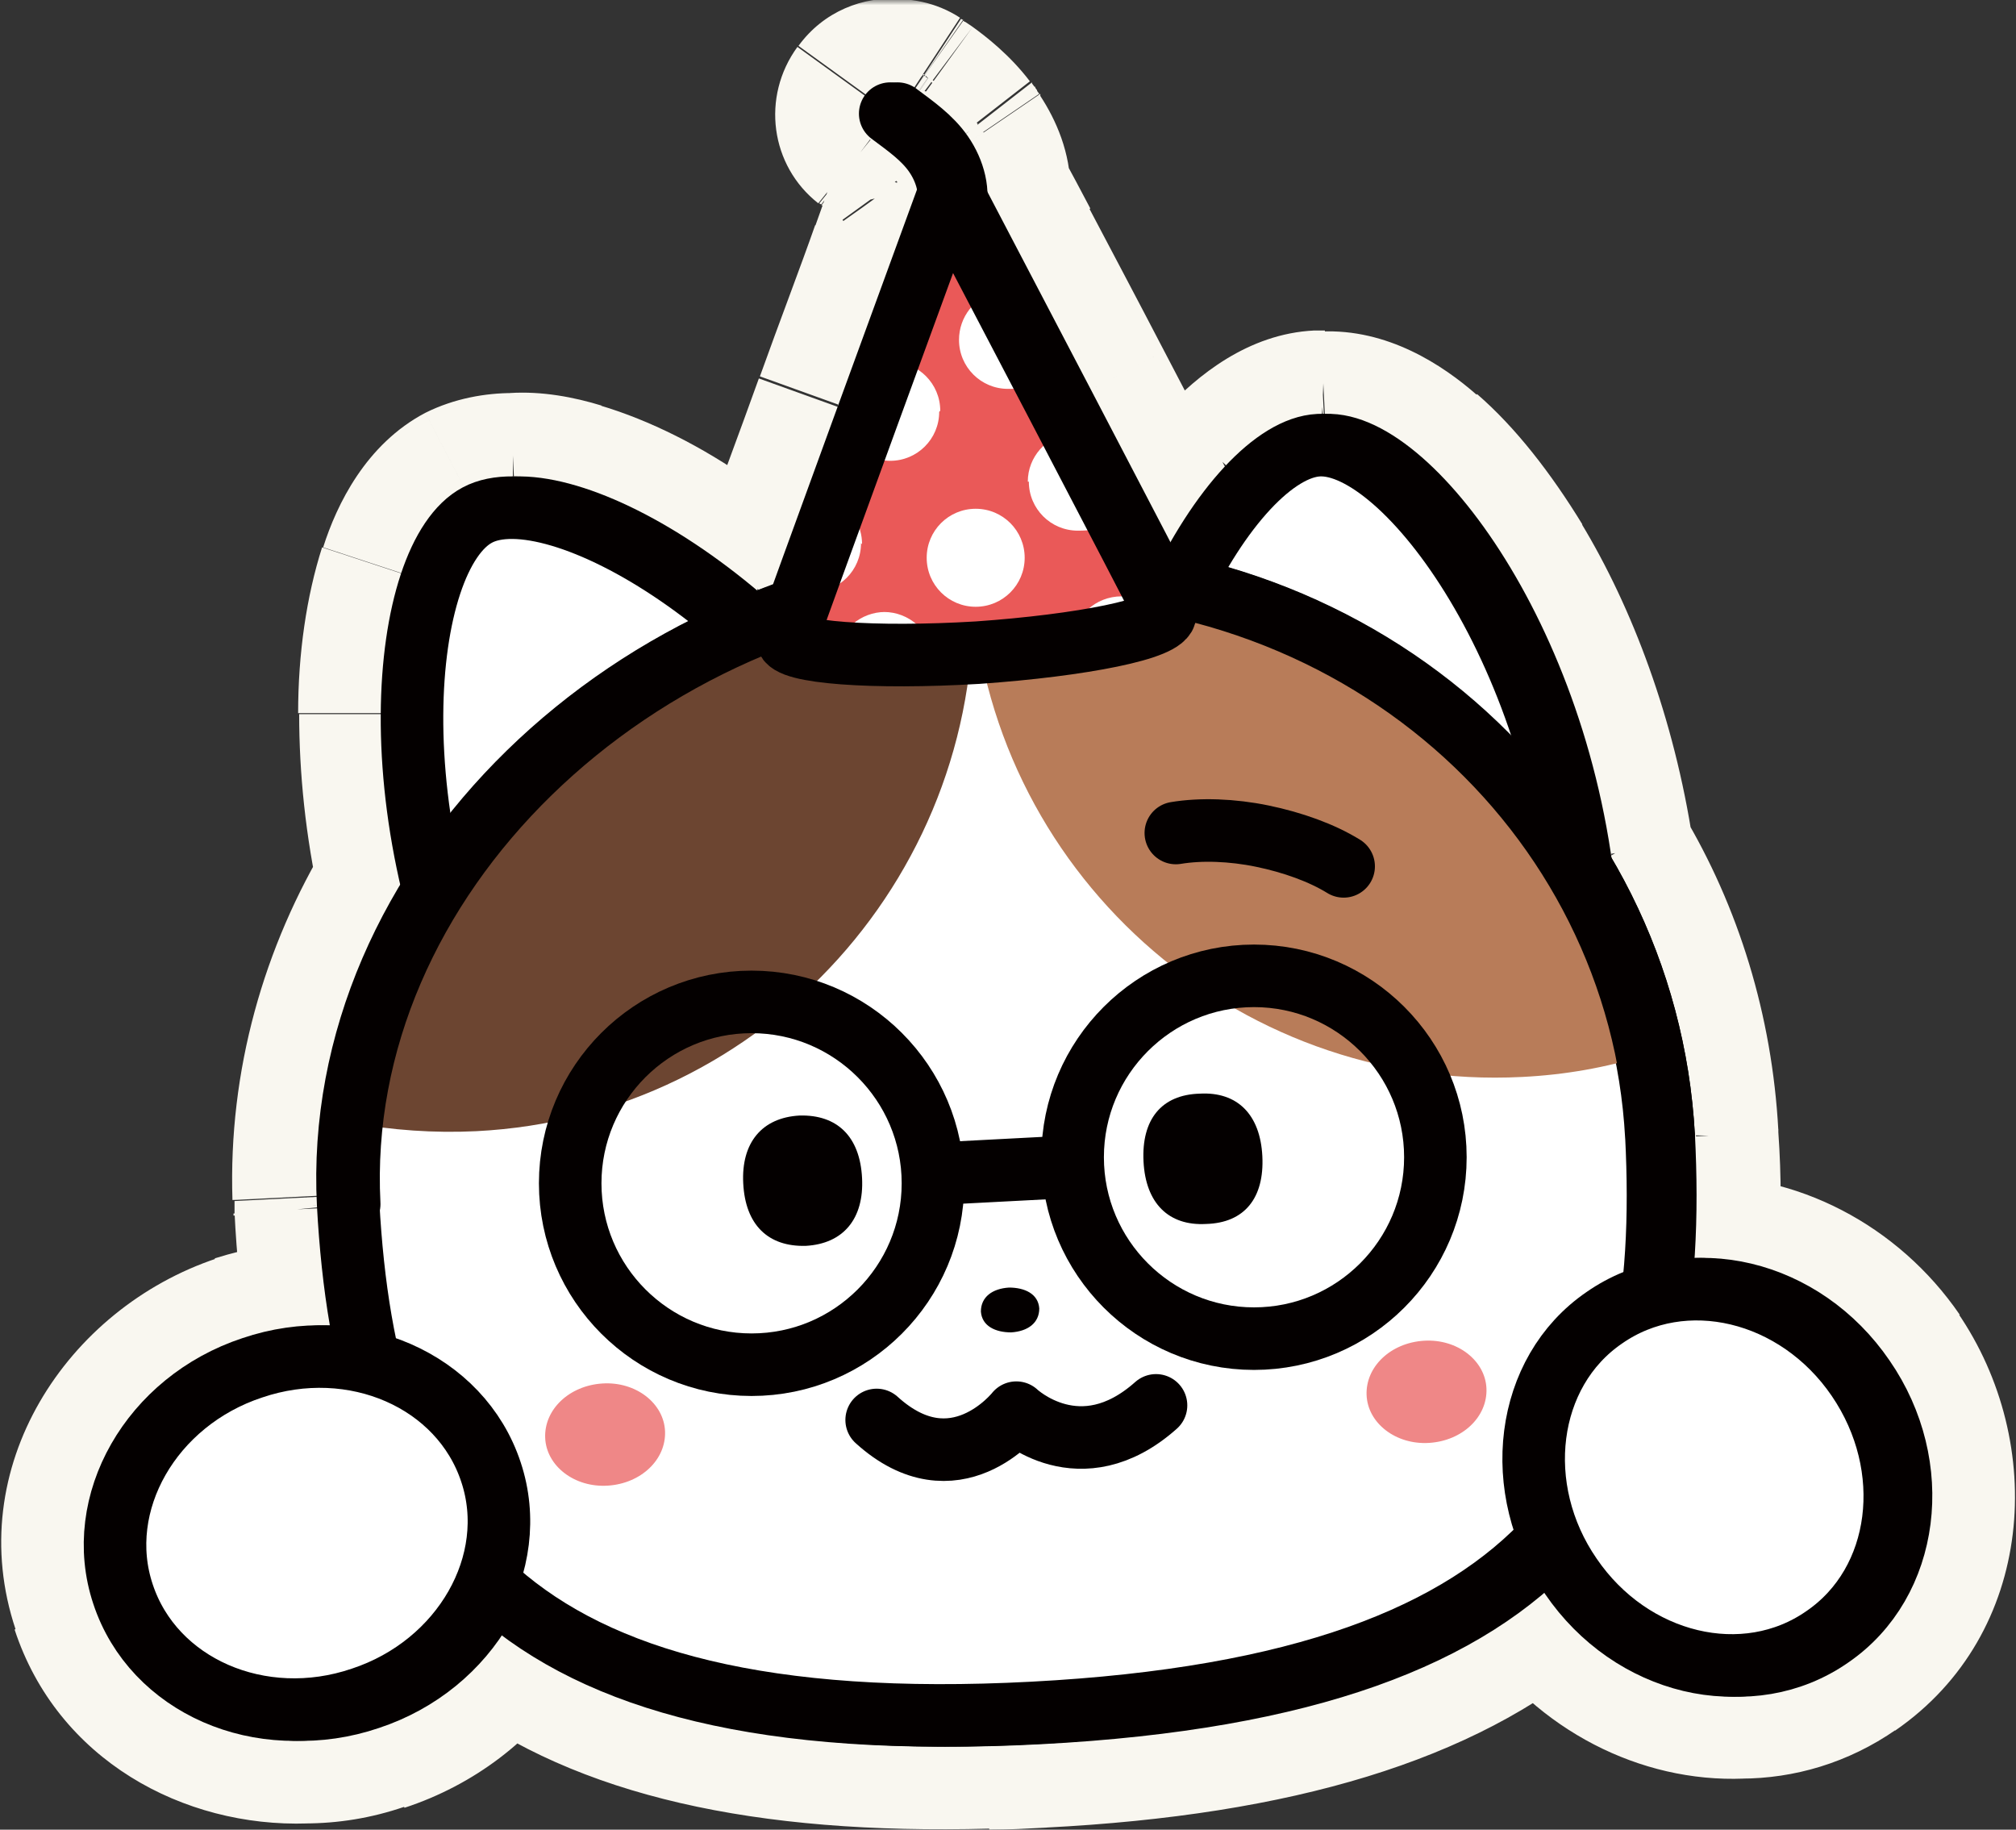 <?xml version="1.0" encoding="UTF-8"?>
<svg id="_レイヤー_1" data-name="レイヤー_1" xmlns="http://www.w3.org/2000/svg" xmlns:xlink="http://www.w3.org/1999/xlink" version="1.1" viewBox="0 0 193.4 175.5">
  <rect x="0" y="0" width="193.4" height="175.5" fill="#333333" stroke="none"/>
  <!-- Generator: Adobe Illustrator 29.5.1, SVG Export Plug-In . SVG Version: 2.1.0 Build 141)  -->
  <defs>
    <style>
      .st0 {
        mask: url(#mask);
      }

      .st1 {
        fill: #6c4531;
      }

      .st2 {
        fill: #f9f7f0;
      }

      .st3 {
        fill: none;
      }

      .st3, .st4 {
        stroke: #040000;
        stroke-linecap: round;
        stroke-linejoin: round;
        stroke-width: 6px;
      }

      .st5 {
        fill: #ef8787;
      }

      .st6 {
        fill: #b87c59;
      }

      .st7, .st4 {
        fill: #fff;
      }

      .st8 {
        fill: #040000;
      }

      .st9 {
        fill: #ea5958;
      }
    </style>
    <mask id="mask" x="-1" y="0" width="195" height="176" maskUnits="userSpaceOnUse">
      <g id="path-1-outside-1_158_1664">
        <rect class="st7" x="-1" y="0" width="195" height="176"/>
        <path class="st8" d="M85.7,8c.7,0,1.4,0,2,.5h.1c0,0,.6.5.6.5,1.3,1,2.8,2.2,4.1,3.8l.3.4h0s.3.4.3.4c.9,1.4,1.6,3.1,1.6,5,.1.2.2.4.4.7.6,1.1,1.4,2.6,2.4,4.5,2,3.7,4.6,8.7,7.2,13.7,2.6,5,5.2,10,7.2,13.7.2.3.3.7.5,1,1.6-2.9,3.4-5.3,5.2-7.3,2.5-2.7,5.6-4.9,8.9-5.1.2,0,.4,0,.6,0,0,0,0,0,0,0,3.3-.2,6.5,1.7,9.4,4.1,2.9,2.6,5.9,6.2,8.5,10.6,4.3,7.2,8,16.8,9.6,27.6,4.7,8,7.6,17,8.1,26.7,0,0,0,.1,0,.2.2,4,.2,7.9,0,11.7,7.1-.3,14.3,3.4,18.8,9.8,6.6,9.6,5.2,22.6-4,29-3.2,2.2-6.8,3.2-10.4,3.2-7.1.3-14.3-3.3-18.8-9.8,0,0,0,0,0,0-9.9,8.4-25.3,13.3-48.2,14.5-1.8,0-3.5.2-5.2.2-21.6.6-36.5-3.1-46.6-10.7-2.7,4-6.8,7.2-11.8,8.9-2.4.8-4.8,1.2-7.1,1.2-8.9.3-17.4-4.5-20.2-13.1-3.5-10.6,3.2-21.9,14.3-25.5,2.4-.8,4.8-1.2,7.1-1.2.4,0,.9,0,1.3,0-.6-3.6-1-7.4-1.2-11.2,0,0,0,0,0,0v-.2s0-.8,0-.8c-.4-10.8,2.6-21.1,8-30.1-1.3-5.7-1.9-11.3-1.8-16.2,0-5.2.7-9.8,1.9-13.5,1.2-3.5,3.1-6.8,5.9-8.3,1.4-.7,3-1,4.7-1,2,0,4.1.3,6.2.9,3.7,1.1,7.9,3.2,12.2,6.1,1.7,1.2,3.4,2.5,5.1,3.9.5-.2,1-.4,1.5-.6.3-.8.6-1.6.9-2.5,1.4-4,3.4-9.3,5.3-14.5,1.9-5.3,3.9-10.5,5.3-14.5.7-2,1.3-3.6,1.7-4.8.2-.6.4-1,.5-1.3,0-.1,0-.2,0-.3-.1-.5-.3-1-.7-1.5h0c-.7-1-1.7-1.8-3-2.8l-.6-.4h-.1c-1.2-1.1-1.5-2.9-.5-4.2.6-.9,1.7-1.3,2.7-1.2Z"/>
      </g>
    </mask>
  </defs>
  <path class="st2" d="M85.7,8c.7,0,1.4,0,2,.5h.1c0,0,.6.5.6.5,1.3,1,2.8,2.2,4.1,3.8l.3.4h0s.3.4.3.4c.9,1.4,1.6,3.1,1.6,5,.1.2.2.4.4.7.6,1.1,1.4,2.6,2.4,4.5,2,3.7,4.6,8.7,7.2,13.7,2.6,5,5.2,10,7.2,13.7.2.3.3.7.5,1,1.6-2.9,3.4-5.3,5.2-7.3,2.5-2.7,5.6-4.9,8.9-5.1.2,0,.4,0,.6,0,0,0,0,0,0,0,3.3-.2,6.5,1.7,9.4,4.1,2.9,2.6,5.9,6.2,8.5,10.6,4.3,7.2,8,16.8,9.6,27.6,4.7,8,7.6,17,8.1,26.7,0,0,0,.1,0,.2.2,4,.2,7.9,0,11.7,7.1-.3,14.3,3.4,18.8,9.8,6.6,9.6,5.2,22.6-4,29-3.2,2.2-6.8,3.2-10.4,3.2-7.1.3-14.3-3.3-18.8-9.8,0,0,0,0,0,0-9.9,8.4-25.3,13.3-48.2,14.5-1.8,0-3.5.2-5.2.2-21.6.6-36.5-3.1-46.6-10.7-2.7,4-6.8,7.2-11.8,8.9-2.4.8-4.8,1.2-7.1,1.2-8.9.3-17.4-4.5-20.2-13.1-3.5-10.6,3.2-21.9,14.3-25.5,2.4-.8,4.8-1.2,7.1-1.2.4,0,.9,0,1.3,0-.6-3.6-1-7.4-1.2-11.2,0,0,0,0,0,0v-.2s0-.8,0-.8c-.4-10.8,2.6-21.1,8-30.1-1.3-5.7-1.9-11.3-1.8-16.2,0-5.2.7-9.8,1.9-13.5,1.2-3.5,3.1-6.8,5.9-8.3,1.4-.7,3-1,4.7-1,2,0,4.1.3,6.2.9,3.7,1.1,7.9,3.2,12.2,6.1,1.7,1.2,3.4,2.5,5.1,3.9.5-.2,1-.4,1.5-.6.3-.8.6-1.6.9-2.5,1.4-4,3.4-9.3,5.3-14.5,1.9-5.3,3.9-10.5,5.3-14.5.7-2,1.3-3.6,1.7-4.8.2-.6.4-1,.5-1.3,0-.1,0-.2,0-.3-.1-.5-.3-1-.7-1.5h0c-.7-1-1.7-1.8-3-2.8l-.6-.4h-.1c-1.2-1.1-1.5-2.9-.5-4.2.6-.9,1.7-1.3,2.7-1.2Z"/>
  <g class="st0">
    <path class="st2" d="M85.7,8l-.7,8c.6,0,1.2,0,1.7,0l-1-7.9ZM87.8,8.5l4.6-6.6c0,0-.1,0-.2-.1l-4.4,6.7ZM87.9,8.6l4.7-6.5c0,0-.1,0-.2-.1l-4.6,6.6ZM88.5,9l4.8-6.4s0,0,0,0l-4.7,6.5ZM92.6,12.8l6.4-4.8s0,0,0-.1l-6.3,4.9ZM92.8,13.1l6.7-4.4c0-.1-.2-.2-.2-.4l-6.4,4.8ZM92.8,13.1l-6.7,4.4s0,0,0,0l6.6-4.5ZM93.1,13.5l6.7-4.3c0,0,0-.1,0-.2l-6.6,4.5ZM94.7,18.6l-8,.2c0,1.2.3,2.4.9,3.5l7.1-3.7ZM95.1,19.2l-7.1,3.7,7.1-3.7ZM97.4,23.7l-7.1,3.7,7.1-3.7ZM104.6,37.4l7.1-3.7-7.1,3.7ZM111.8,51.1l7.1-3.7-7.1,3.7ZM112.3,52.1l-7.1,3.7c1.4,2.6,4,4.2,6.9,4.3,2.9,0,5.7-1.5,7.1-4l-7-4ZM117.5,44.8l-5.9-5.4h0s5.9,5.4,5.9,5.4ZM126.4,39.7l-.4-8h0l.4,8ZM126.9,39.7v8c0,0,.3,0,.5,0l-.5-8ZM127,39.7l-.4-8h0l.4,8ZM136.4,43.8l5.3-6h0s-5.3,6-5.3,6ZM144.9,54.4l6.9-4.1h0l-6.9,4.1ZM154.5,82l-7.9,1.2c.2,1,.5,2,1,2.9l6.9-4.1ZM162.6,108.7l8-.4h0l-8,.4ZM162.6,109l-8-.2c0,.2,0,.4,0,.6l8-.4ZM162.6,120.7l-8-.5c-.2,2.3.7,4.5,2.2,6.1,1.6,1.6,3.8,2.5,6,2.4l-.3-8ZM181.3,130.5l6.6-4.5h0s-6.6,4.5-6.6,4.5ZM177.3,159.4l4.5,6.6h0l-4.5-6.6ZM167,162.7v-8c-.1,0-.2,0-.3,0l.3,8ZM148.2,152.9l-6.6,4.5h0l6.6-4.5ZM148.1,152.8l6.6-4.5c-1.3-1.9-3.3-3.1-5.5-3.4s-4.5.4-6.2,1.8l5.2,6.1ZM99.9,167.3l.4,8h0l-.4-8ZM94.7,167.5l-.2-8s0,0,0,0l.2,8ZM48.1,156.8l4.8-6.4c-1.8-1.3-4-1.8-6.1-1.5-2.2.4-4.1,1.6-5.3,3.4l6.6,4.4ZM36.3,165.7l2.5,7.6h0l-2.5-7.6ZM29.2,166.9v-8c-.1,0-.2,0-.3,0l.3,8ZM9,153.8l-7.6,2.5h0l7.6-2.5ZM23.2,128.3l-2.5-7.6h0l2.5,7.6ZM30.4,127.1v8c.2,0,.2,0,.3,0l-.3-8ZM31.7,127.1l-.2,8c2.4,0,4.7-1,6.2-2.8s2.2-4.2,1.8-6.6l-7.9,1.3ZM30.5,115.8l8-.4c0-.2,0-.4,0-.5l-7.9,1ZM30.5,115.8l-8,.6c0,0,0,.1,0,.2l8-.8ZM30.5,115.6l-8,.4c0,0,0,.2,0,.2l8-.6ZM30.4,114.8l-8,.3s0,0,0,0l8-.4ZM38.5,84.7l6.9,4.1c1.1-1.8,1.4-3.9,1-5.9l-7.8,1.8ZM36.6,68.5h-8s0,0,0,0h8ZM38.5,55.1l-7.6-2.5h0s7.6,2.5,7.6,2.5ZM44.5,46.7l-3.7-7.1h0s3.7,7.1,3.7,7.1ZM49.2,45.7v8c.1,0,.2,0,.4,0l-.4-8ZM55.4,46.6l2.3-7.7h0l-2.3,7.7ZM67.5,52.7l4.5-6.6h0s-4.5,6.6-4.5,6.6ZM72.7,56.6l-5.1,6.1c2.2,1.9,5.3,2.4,8,1.3l-2.9-7.5ZM74.1,56l2.7,7.5c2.2-.8,4-2.6,4.8-4.8l-7.5-2.7ZM75,53.5l-7.5-2.7h0l7.5,2.7ZM80.4,39l-7.5-2.7,7.5,2.7ZM85.7,24.5l-7.5-2.8h0l7.5,2.8ZM87.4,19.7l-7.5-2.8h0l7.5,2.8ZM87.9,18.4l7.5,2.8h0s-7.5-2.8-7.5-2.8ZM88,18.1l7.5,2.7c.5-1.5.6-3.1.3-4.7l-7.8,1.9ZM87.3,16.6l6.5-4.6c-2-2.8-5.6-4.1-9-3-3.3,1.1-5.6,4.1-5.6,7.6h8ZM87.3,16.6l-6.5,4.7c2,2.8,5.6,4,9,3,3.3-1.1,5.6-4.1,5.6-7.6h-8ZM84.3,13.9l4.8-6.4s0,0,0,0l-4.7,6.4ZM83.7,13.4l-4.8,6.4s0,0,.1,0l4.7-6.4ZM83.6,13.3l-5,6.2c0,0,.1.1.2.1l4.8-6.4ZM83.1,9.2l-6.5-4.7h0s6.5,4.7,6.5,4.7ZM85.7,8l1,7.9c-1.1.1-2.3,0-3.4-.8l4.4-6.7,4.4-6.7c-2.3-1.5-5-2-7.4-1.7l1,7.9ZM87.8,8.5l-4.6,6.6h.1c0,0,4.6-6.5,4.6-6.5l4.6-6.6h-.1c0,0-4.6,6.5-4.6,6.5ZM87.9,8.6l-4.7,6.5.6.4,4.7-6.5,4.7-6.5-.6-.4-4.7,6.5ZM88.5,9l-4.8,6.4c1.2.9,2,1.6,2.5,2.2l6.3-4.9,6.3-4.9c-1.9-2.5-4.2-4.3-5.6-5.3l-4.8,6.4ZM92.6,12.8l-6.4,4.8.3.4,6.4-4.8,6.4-4.8-.3-.4-6.4,4.8ZM92.8,13.1l-6.7,4.4h0s6.7-4.4,6.7-4.4l6.7-4.4h0s-6.7,4.4-6.7,4.4ZM92.8,13.1l-6.6,4.5.3.4,6.6-4.5,6.6-4.5-.3-.4-6.6,4.5ZM93.1,13.5l-6.7,4.3c.1.2.2.4.3.6,0,.2,0,.3,0,.3l8-.2,8-.2c0-3.7-1.4-6.8-2.9-9.1l-6.7,4.3ZM94.7,18.6l-7.1,3.7c.1.2.2.4.4.7l7.1-3.7,7.1-3.7c-.1-.3-.2-.5-.4-.7l-7.1,3.7ZM95.1,19.2l-7.1,3.7c.6,1.1,1.4,2.6,2.4,4.5l7.1-3.7,7.1-3.7c-1-1.9-1.8-3.4-2.4-4.5l-7.1,3.7ZM97.4,23.7l-7.1,3.7c2,3.7,4.6,8.7,7.2,13.7l7.1-3.7,7.1-3.7c-2.6-5-5.2-9.9-7.2-13.7l-7.1,3.7ZM104.6,37.4l-7.1,3.7c2.6,5,5.2,10,7.2,13.7l7.1-3.7,7.1-3.7c-2-3.8-4.6-8.7-7.2-13.7l-7.1,3.7ZM111.8,51.1l-7.1,3.7c.2.4.3.5.5,1l7.1-3.7,7.1-3.7c0-.2-.4-.7-.5-1l-7.1,3.7ZM112.3,52.1l7,4c1.4-2.4,2.8-4.4,4.1-5.8l-5.9-5.4-5.9-5.4c-2.3,2.5-4.4,5.5-6.3,8.8l7,4ZM117.5,44.8l5.9,5.4c.9-1,1.8-1.7,2.5-2.1.7-.4,1-.4,1-.4l-.4-8-.4-8c-6.4.3-11.3,4.4-14.3,7.6l5.9,5.4ZM126.4,39.7l.4,8s0,0,0,0v-8c.1,0,.3-8,.3-8-.4,0-.8,0-1.1,0l.4,8ZM126.9,39.7l.5,8s0,0,0,0c0,0,0,0,0,0h0s0,0,0,0c0,0,0,0,0,0,0,0,0,0,0,0l-.4-8-.4-8c0,0-.1,0-.2,0l.5,8ZM127,39.7l.4,8s.3,0,1,.3c.7.3,1.6,1,2.7,1.9l5.3-6,5.3-6c-3.3-2.9-8.6-6.4-15-6.1l.4,8ZM136.4,43.8l-5.3,6c2.1,1.9,4.6,4.8,6.9,8.7l6.9-4.1,6.9-4.1c-3-4.9-6.4-9.3-10.1-12.5l-5.3,6ZM144.9,54.4l-6.9,4.1c3.8,6.4,7.1,14.9,8.6,24.6l7.9-1.2,7.9-1.2c-1.8-11.8-5.8-22.4-10.7-30.5l-6.9,4.1ZM154.5,82l-6.9,4.1c4.1,6.9,6.5,14.7,7,23.1l8-.4,8-.4c-.6-11-3.8-21.4-9.2-30.4l-6.9,4.1ZM162.6,108.7l-8,.4c0-.1,0-.2,0-.3,0,0,0,0,0,0h0s8,.1,8,.1l8,.2c0-.1,0-.4,0-.8l-8,.4ZM162.6,109l-8,.4c.2,3.8.2,7.4,0,10.8l8,.5,8,.5c.3-4.1.3-8.4,0-12.6l-8,.4ZM162.6,120.7l.3,8c4.2-.2,8.9,2,11.9,6.4l6.6-4.5,6.6-4.5c-5.9-8.6-15.7-13.7-25.7-13.3l.3,8ZM181.3,130.5l-6.6,4.5c4.6,6.6,3,14.5-1.9,17.8l4.5,6.6,4.5,6.6c13.5-9.3,14.6-27.6,6-40.1l-6.6,4.5ZM177.3,159.4l-4.5-6.6c-1.8,1.2-3.8,1.8-5.9,1.8v8c0,0,.1,8,.1,8,5.1,0,10.3-1.5,14.9-4.7l-4.5-6.6ZM167,162.7l-.3-8c-4.2.2-8.9-2-11.9-6.4l-6.6,4.5-6.6,4.5c5.9,8.6,15.7,13.7,25.7,13.3l-.3-8ZM148.2,152.9l6.6-4.5s0,0,0,0c0,0,0,0,0,0,0,0,0,0,0,0,0,0,0,0,0,0,0,0,0,0,0,0l-6.6,4.5-6.6,4.5s0,0,0,0c0,0,0,0,0,0,0,0,0,0,0,0,0,0,0,0,0,.1l6.6-4.5ZM148.1,152.8l-5.2-6.1c-7.9,6.7-21.3,11.4-43.4,12.6l.4,8,.4,8c23.6-1.2,41.1-6.4,52.9-16.4l-5.2-6.1ZM99.9,167.3l-.4-8c-1.7,0-3.4.1-5,.2l.2,8,.2,8c1.8,0,3.6-.1,5.5-.2l-.4-8ZM94.7,167.5l-.2-8c-20.7.6-33.6-3.1-41.6-9.1l-4.8,6.4-4.8,6.4c12.1,9.1,29.2,12.8,51.6,12.2l-.2-8ZM48.1,156.8l-6.6-4.4c-1.7,2.5-4.4,4.7-7.7,5.8l2.5,7.6,2.5,7.6c6.7-2.2,12.3-6.5,15.9-12l-6.6-4.4ZM36.3,165.7l-2.5-7.6c-1.6.5-3.2.8-4.7.8v8c0,0,.1,8,.1,8,3.2,0,6.4-.5,9.6-1.6l-2.5-7.6ZM29.2,166.9l-.3-8c-6,.2-10.8-3-12.3-7.6l-7.6,2.5-7.6,2.5c4.1,12.5,16.2,19,28.1,18.6l-.3-8ZM9,153.8l7.6-2.5c-1.9-5.7,1.6-12.9,9.2-15.4l-2.5-7.6-2.5-7.6c-14.4,4.8-24.5,20.1-19.3,35.6l7.6-2.5ZM23.2,128.3l2.5,7.6c1.6-.5,3.1-.8,4.7-.8v-8c0,0-.2-8-.2-8-3.2,0-6.4.6-9.6,1.6l2.5,7.6ZM30.4,127.1l.3,8c.3,0,.6,0,.9,0l.2-8,.2-8c-.6,0-1.2,0-1.8,0l.3,8ZM31.7,127.1l7.9-1.3c-.6-3.2-.9-6.7-1.1-10.3l-8,.4-8,.4c.2,4.1.6,8.2,1.3,12.1l7.9-1.3ZM30.5,115.8l7.9-1c0-.1,0-.2,0-.3,0,0,0,0,0,0,0,0,0,0,0,0,0,0,0,0,0,0,0,0,0,0,0,0,0,0,0,0,0,0,0,0,0,.2,0,.3l-8,.8-8,.8c0,.1,0,.3,0,.3,0,0,0,.1,0,.1,0,0,0,0,0,0,0,0,0,0,0,0,0,0,0-.1,0-.2l7.9-1ZM30.5,115.8l8-.6v-.2s-8,.6-8,.6l-8,.6v.2s8-.6,8-.6ZM30.5,115.6l8-.4v-.8s-8,.4-8,.4l-8,.4v.8s8-.4,8-.4ZM30.4,114.8l8-.3c-.3-9.1,2.2-17.8,6.9-25.7l-6.9-4.1-6.9-4.1c-6.2,10.2-9.6,22.1-9.2,34.5l8-.3ZM38.5,84.7l7.8-1.8c-1.2-5.2-1.7-10.1-1.6-14.4h-8s-8,0-8,0c0,5.6.6,11.7,2,18l7.8-1.8ZM36.6,68.5h8c0-4.5.6-8.3,1.5-11l-7.6-2.5-7.6-2.5c-1.5,4.7-2.3,10.2-2.3,15.9h8ZM38.5,55.1l7.6,2.5c.4-1.3.9-2.3,1.4-3,.5-.7.7-.8.7-.8l-3.7-7.1-3.7-7.1c-5.7,3-8.5,8.8-9.8,12.9l7.6,2.5ZM44.5,46.7l3.7,7.1s.2-.1,1-.1v-8s0-8,0-8c-2.6,0-5.6.5-8.4,1.9l3.7,7.1ZM49.2,45.7l.4,8c.8,0,2,.1,3.5.6l2.3-7.7,2.3-7.7c-2.6-.8-5.7-1.4-8.8-1.2l.4,8ZM55.4,46.6l-2.3,7.7c2.7.8,6.2,2.5,9.9,5l4.5-6.6,4.5-6.6c-4.7-3.3-9.7-5.8-14.4-7.2l-2.3,7.7ZM67.5,52.7l-4.5,6.6c1.5,1,3,2.2,4.5,3.4l5.1-6.1,5.1-6.1c-1.9-1.6-3.8-3-5.7-4.4l-4.5,6.6ZM72.7,56.6l2.9,7.5c.4-.2.9-.3,1.3-.5l-2.7-7.5-2.7-7.5c-.5.2-1.1.4-1.6.6l2.9,7.5ZM74.1,56l7.5,2.7c.3-.8.6-1.6.9-2.5l-7.5-2.7-7.5-2.7c-.3.9-.6,1.8-.9,2.5l7.5,2.7ZM75,53.5l7.5,2.7c1.4-4,3.4-9.2,5.3-14.5l-7.5-2.7-7.5-2.7c-1.9,5.3-3.9,10.6-5.3,14.5l7.5,2.7ZM80.4,39l7.5,2.7c1.9-5.3,3.9-10.5,5.3-14.5l-7.5-2.8-7.5-2.8c-1.4,4-3.4,9.2-5.3,14.5l7.5,2.7ZM85.7,24.5l7.5,2.8c.7-2,1.3-3.6,1.7-4.8l-7.5-2.8-7.5-2.8c-.4,1.2-1,2.8-1.7,4.8l7.5,2.8ZM87.4,19.7l7.5,2.8c.2-.6.4-1,.5-1.3l-7.5-2.8-7.5-2.8c-.1.3-.3.8-.5,1.3l7.5,2.8ZM87.9,18.4l7.5,2.8c0,0,0-.1,0-.2,0,0,0,0,0-.1l-7.5-2.7-7.5-2.7c0,.1,0,.1,0,.3l7.5,2.8ZM88,18.1l7.8-1.9c-.4-1.5-1-2.9-1.9-4.2l-6.5,4.6-6.5,4.6c-.2-.3-.4-.7-.5-1.3l7.8-1.9ZM87.3,16.6h-8s8,0,8,0h8s-8,0-8,0ZM87.3,16.6l6.5-4.7c-1.5-2.1-3.4-3.5-4.7-4.5l-4.8,6.4-4.8,6.4c.6.4.9.7,1.2.9.2.2.2.2.1,0l6.5-4.7ZM84.3,13.9l4.7-6.4-.6-.4-4.7,6.4-4.7,6.4.6.4,4.7-6.4ZM83.7,13.4l4.8-6.4h-.1c0,0-4.8,6.3-4.8,6.3l-4.8,6.4h.1c0,0,4.8-6.3,4.8-6.3ZM83.6,13.3l5-6.2c2.1,1.7,2.5,4.7.9,6.8l-6.5-4.7-6.5-4.7c-3.5,4.8-2.6,11.4,2,15l5-6.2ZM83.1,9.2l6.5,4.7c-1.1,1.5-2.8,2.2-4.5,2l.7-8,.7-8c-3.7-.3-7.5,1.2-9.9,4.5l6.5,4.7Z"/>
  </g>
  <path class="st7" d="M108.9,134.4c-2.4,2.9-6.2,4.9-10.6,5.2-2.3.1-4.6-.3-6.6-1.1"/>
  <path class="st7" d="M118,107.2l-5.9,4.2,6.4,3.5"/>
  <path class="st3" d="M118,107.2l-5.9,4.2,6.4,3.5"/>
  <path class="st4" d="M152.3,89.5c1.4,26.5-11.8,48.8-20.1,49.2-8.3.4-23.7-20.3-25.1-46.8-1.4-26.5,11.8-48.8,20.1-49.2,8.3-.4,23.7,20.3,25.1,46.8Z"/>
  <path class="st4" d="M48.8,102.5c12.3,23.5,35,36,42.3,32.1,7.4-3.9,10.1-29.6-2.3-53.1-12.3-23.5-35-36-42.3-32.1-7.4,3.9-10.1,29.6,2.3,53.1Z"/>
  <path class="st4" d="M159.6,108.9c1.6,31.2-8.5,52.7-59.8,55.4-51.3,2.7-64-17.6-65.7-48.8-1.6-31.2,27.2-58.9,61.8-60.7,34.7-1.8,62,23,63.7,54.2h0Z"/>
  <path class="st1" d="M93.9,55.7c-31.7,1.7-56.9,24.2-59.6,52,3.9.7,7.9,1,12,.8,27.7-1.4,49-25.1,47.6-52.8Z"/>
  <path class="st6" d="M93.9,55.7c1.4,27.7,25.1,49,52.8,47.6,4.1-.2,8.1-.9,11.9-2.1-5.6-27.3-33-47.2-64.7-45.5h0Z"/>
  <path class="st3" d="M113.4,79.9c2.4-.4,5.4-.3,8.3.3,2.9.6,5.7,1.6,7.8,2.9"/>
  <path class="st3" d="M111.5,134.8c-7.3,6.5-13.4.7-13.4.7,0,0-5.9,7.5-13.4.7"/>
  <path class="st8" d="M121.7,110.9c.2,4-1.7,6.4-5.4,6.5-3.6.2-5.8-2-6-6-.2-4,1.7-6.4,5.4-6.5,3.6-.2,5.8,2,6,6Z"/>
  <path class="st8" d="M72,113.5c.2,4,2.4,6.1,6,6,3.6-.2,5.6-2.6,5.4-6.5-.2-4-2.4-6.1-6-6-3.6.2-5.6,2.6-5.4,6.5Z"/>
  <path class="st3" d="M121,128.4c9.6,0,17.4-7.8,17.4-17.4s-7.8-17.4-17.4-17.4-17.4,7.8-17.4,17.4,7.8,17.4,17.4,17.4Z"/>
  <path class="st3" d="M72.7,130.9c9.6,0,17.4-7.8,17.4-17.4s-7.8-17.4-17.4-17.4-17.4,7.8-17.4,17.4,7.8,17.4,17.4,17.4Z"/>
  <path class="st3" d="M90.1,112.5l13.4-.7"/>
  <path class="st3" d="M34.1,115.5c-1.6-31.2,27.2-58.9,61.8-60.7,34.7-1.8,62,23,63.7,54.2"/>
  <path class="st5" d="M58.9,142.5c3.2-.2,5.6-2.5,5.5-5.2-.1-2.7-2.8-4.8-6-4.6-3.2.2-5.6,2.5-5.5,5.2.1,2.7,2.8,4.8,6,4.6Z"/>
  <path class="st5" d="M137.7,138.4c3.2-.2,5.6-2.5,5.5-5.2s-2.8-4.8-6-4.6c-3.2.2-5.6,2.5-5.5,5.2.1,2.7,2.8,4.8,6,4.6Z"/>
  <path class="st8" d="M100.3,125.5c0,1.4-1.1,2.2-2.7,2.3-1.5,0-2.8-.6-2.9-2,0-1.4,1.1-2.2,2.7-2.3,1.5,0,2.8.6,2.9,2Z"/>
  <path class="st4" d="M175.6,157c7.6-5.2,9-16.4,3.2-24.8-5.8-8.5-16.7-11.1-24.3-5.8-7.6,5.2-9,16.3-3.2,24.8,5.8,8.5,16.7,11.1,24.3,5.8Z"/>
  <path class="st4" d="M35.4,162.9c9.7-3.2,15.3-13,12.4-21.7s-13.2-13.3-22.9-10c-9.7,3.2-15.3,13-12.4,21.7,2.9,8.8,13.2,13.3,22.9,10Z"/>
  <path class="st9" d="M91.5,18.9s-15.4,42.1-15.4,42.3c0,1.4,8.3,2,18.3,1.4,10-.7,18.1-2.3,18-3.8,0-.2-20.8-39.9-20.8-39.9h0Z"/>
  <path class="st3" d="M91.5,20.3c.6-1.8,0-3.9-1.1-5.5-1.1-1.6-2.7-2.7-4.3-3.9"/>
  <path class="st7" d="M94.2,58.2c2.6,0,4.7-2.1,4.7-4.7s-2.1-4.7-4.7-4.7-4.7,2.1-4.7,4.7,2.1,4.7,4.7,4.7Z"/>
  <path class="st7" d="M92.6,32.6c0,2.6,2.1,4.7,4.7,4.7s2.3-.5,3.2-1.2c-1.5-2.9-3-5.7-4.3-8.1-2.1.5-3.6,2.4-3.6,4.6h0Z"/>
  <path class="st7" d="M90.9,39.4c0-2.6-2.1-4.7-4.7-4.7s-.3,0-.4,0c-1,2.6-2,5.4-3,8.1.9.8,2,1.4,3.3,1.4,2.6,0,4.7-2.1,4.7-4.7h0Z"/>
  <path class="st7" d="M99.4,46.1c0,2.6,2.1,4.7,4.7,4.7s2.5-.6,3.4-1.4c-1.3-2.4-2.7-5.2-4.2-8-2.2.4-4,2.3-4,4.7h0Z"/>
  <path class="st7" d="M108.3,57.2c-2.5,0-4.6,1.9-4.7,4.4,4.5-.7,7.8-1.6,8.6-2.4-.9-1.2-2.3-2-3.9-2Z"/>
  <path class="st7" d="M83.3,52.1c0-1.8-1-3.4-2.5-4.2-1.2,3.4-2.4,6.5-3.2,8.8.3,0,.6,0,.9,0,2.6,0,4.7-2.1,4.7-4.7h0Z"/>
  <path class="st7" d="M85.5,58.7c-2.3,0-4.3,1.7-4.7,3.9,2.4.2,5.7.3,9.3.2-.3-2.3-2.3-4.1-4.7-4.1Z"/>
  <path class="st3" d="M91.5,18.9s-15.4,42.1-15.4,42.3c0,1.4,8.3,2,18.3,1.4,10-.7,18.1-2.3,18-3.8,0-.2-20.8-39.9-20.8-39.9h0Z"/>
  <path class="st7" d="M108.2,134.4c-2.4,2.9-6.2,4.9-10.6,5.2-2.3.1-4.6-.3-6.6-1.1"/>
  <path class="st7" d="M117.3,107.2l-5.9,4.2,6.4,3.5"/>
  <path class="st3" d="M117.3,107.2l-5.9,4.2,6.4,3.5"/>
  <path class="st4" d="M151.6,89.5c1.4,26.5-11.8,48.8-20.1,49.2-8.3.4-23.7-20.3-25.1-46.8-1.4-26.5,11.8-48.8,20.1-49.2,8.3-.4,23.7,20.3,25.1,46.8Z"/>
  <path class="st4" d="M48.1,102.5c12.3,23.5,35,36,42.3,32.1,7.4-3.9,10.1-29.6-2.3-53.1-12.3-23.5-35-36-42.3-32.1-7.4,3.9-10.1,29.6,2.3,53.1Z"/>
  <path class="st4" d="M158.9,108.9c1.6,31.2-8.5,52.7-59.8,55.4-51.3,2.7-64-17.6-65.7-48.8-1.6-31.2,27.2-58.9,61.8-60.7,34.7-1.8,62,23,63.7,54.2h0Z"/>
  <path class="st1" d="M93.3,55.7c-31.7,1.7-56.9,24.2-59.6,52,3.9.7,7.9,1,12,.8,27.7-1.4,49-25.1,47.6-52.8Z"/>
  <path class="st6" d="M93.2,55.7c1.4,27.7,25.1,49,52.8,47.6,4.1-.2,8.1-.9,11.9-2.1-5.6-27.3-33-47.2-64.7-45.5h0Z"/>
  <path class="st3" d="M112.8,79.9c2.4-.4,5.4-.3,8.3.3,2.9.6,5.7,1.6,7.8,2.9"/>
  <path class="st3" d="M110.9,134.8c-7.3,6.5-13.4.7-13.4.7,0,0-5.9,7.5-13.4.7"/>
  <path class="st8" d="M121.1,110.9c.2,4-1.7,6.4-5.4,6.5-3.6.2-5.8-2-6-6-.2-4,1.7-6.4,5.4-6.5,3.6-.2,5.8,2,6,6Z"/>
  <path class="st8" d="M71.3,113.5c.2,4,2.4,6.1,6,6,3.6-.2,5.6-2.6,5.4-6.5-.2-4-2.4-6.1-6-6-3.6.2-5.6,2.6-5.4,6.5Z"/>
  <path class="st3" d="M120.3,128.4c9.6,0,17.4-7.8,17.4-17.4s-7.8-17.4-17.4-17.4-17.4,7.8-17.4,17.4,7.8,17.4,17.4,17.4Z"/>
  <path class="st3" d="M72.1,130.9c9.6,0,17.4-7.8,17.4-17.4s-7.8-17.4-17.4-17.4-17.4,7.8-17.4,17.4,7.8,17.4,17.4,17.4Z"/>
  <path class="st3" d="M89.5,112.6l13.4-.7"/>
  <path class="st3" d="M33.5,115.5c-1.6-31.2,27.2-58.9,61.8-60.7,34.7-1.8,62,23,63.7,54.2"/>
  <path class="st5" d="M58.3,142.5c3.2-.2,5.6-2.5,5.5-5.2-.1-2.7-2.8-4.8-6-4.6-3.2.2-5.6,2.5-5.5,5.2.1,2.7,2.8,4.8,6,4.6Z"/>
  <path class="st5" d="M137.1,138.4c3.2-.2,5.6-2.5,5.5-5.2-.1-2.7-2.8-4.8-6-4.6-3.2.2-5.6,2.5-5.5,5.2.1,2.7,2.8,4.8,6,4.6Z"/>
  <path class="st8" d="M99.7,125.5c0,1.4-1.1,2.2-2.7,2.3-1.5,0-2.8-.6-2.9-2,0-1.4,1.1-2.2,2.7-2.3,1.5,0,2.8.6,2.9,2Z"/>
  <path class="st4" d="M175,157c7.6-5.2,9-16.3,3.2-24.8-5.8-8.5-16.7-11.1-24.3-5.8-7.6,5.2-9,16.4-3.2,24.8,5.8,8.5,16.7,11.1,24.3,5.8Z"/>
  <path class="st4" d="M34.7,162.9c9.7-3.2,15.3-13,12.4-21.7-2.9-8.8-13.2-13.3-22.9-10-9.7,3.2-15.3,13-12.4,21.7,2.9,8.8,13.2,13.3,22.9,10Z"/>
  <path class="st9" d="M90.9,18.9s-15.4,42.1-15.4,42.3c0,1.4,8.3,2,18.3,1.4,10-.7,18.1-2.3,18-3.8,0-.2-20.8-39.9-20.8-39.9h0Z"/>
  <path class="st3" d="M90.8,20.3c.6-1.8,0-3.9-1.1-5.5-1.1-1.6-2.7-2.7-4.3-3.9"/>
  <path class="st7" d="M93.6,58.2c2.6,0,4.7-2.1,4.7-4.7s-2.1-4.7-4.7-4.7-4.7,2.1-4.7,4.7,2.1,4.7,4.7,4.7Z"/>
  <path class="st7" d="M92,32.6c0,2.6,2.1,4.7,4.7,4.7s2.3-.5,3.2-1.2c-1.5-2.9-3-5.7-4.3-8.1-2.1.5-3.6,2.4-3.6,4.6h0Z"/>
  <path class="st7" d="M90.2,39.4c0-2.6-2.1-4.7-4.7-4.7s-.3,0-.4,0c-1,2.6-2,5.4-3,8.1.9.8,2,1.4,3.3,1.4,2.6,0,4.7-2.1,4.7-4.7h0Z"/>
  <path class="st7" d="M98.7,46.2c0,2.6,2.1,4.7,4.7,4.7s2.5-.6,3.4-1.4c-1.3-2.4-2.7-5.2-4.2-8-2.2.4-4,2.3-4,4.7h0Z"/>
  <path class="st7" d="M107.6,57.2c-2.5,0-4.6,1.9-4.7,4.4,4.5-.7,7.8-1.6,8.6-2.4-.9-1.2-2.3-2-3.9-2Z"/>
  <path class="st7" d="M82.7,52.2c0-1.8-1-3.4-2.5-4.2-1.2,3.4-2.4,6.5-3.2,8.8.3,0,.6,0,.9,0,2.6,0,4.7-2.1,4.7-4.7h0Z"/>
  <path class="st7" d="M84.9,58.7c-2.3,0-4.3,1.7-4.7,3.9,2.4.2,5.7.3,9.3.2-.3-2.3-2.3-4.1-4.7-4.1Z"/>
  <path class="st3" d="M90.9,18.9s-15.4,42.1-15.4,42.3c0,1.4,8.3,2,18.3,1.4,10-.7,18.1-2.3,18-3.8,0-.2-20.8-39.9-20.8-39.9h0Z"/>
</svg>